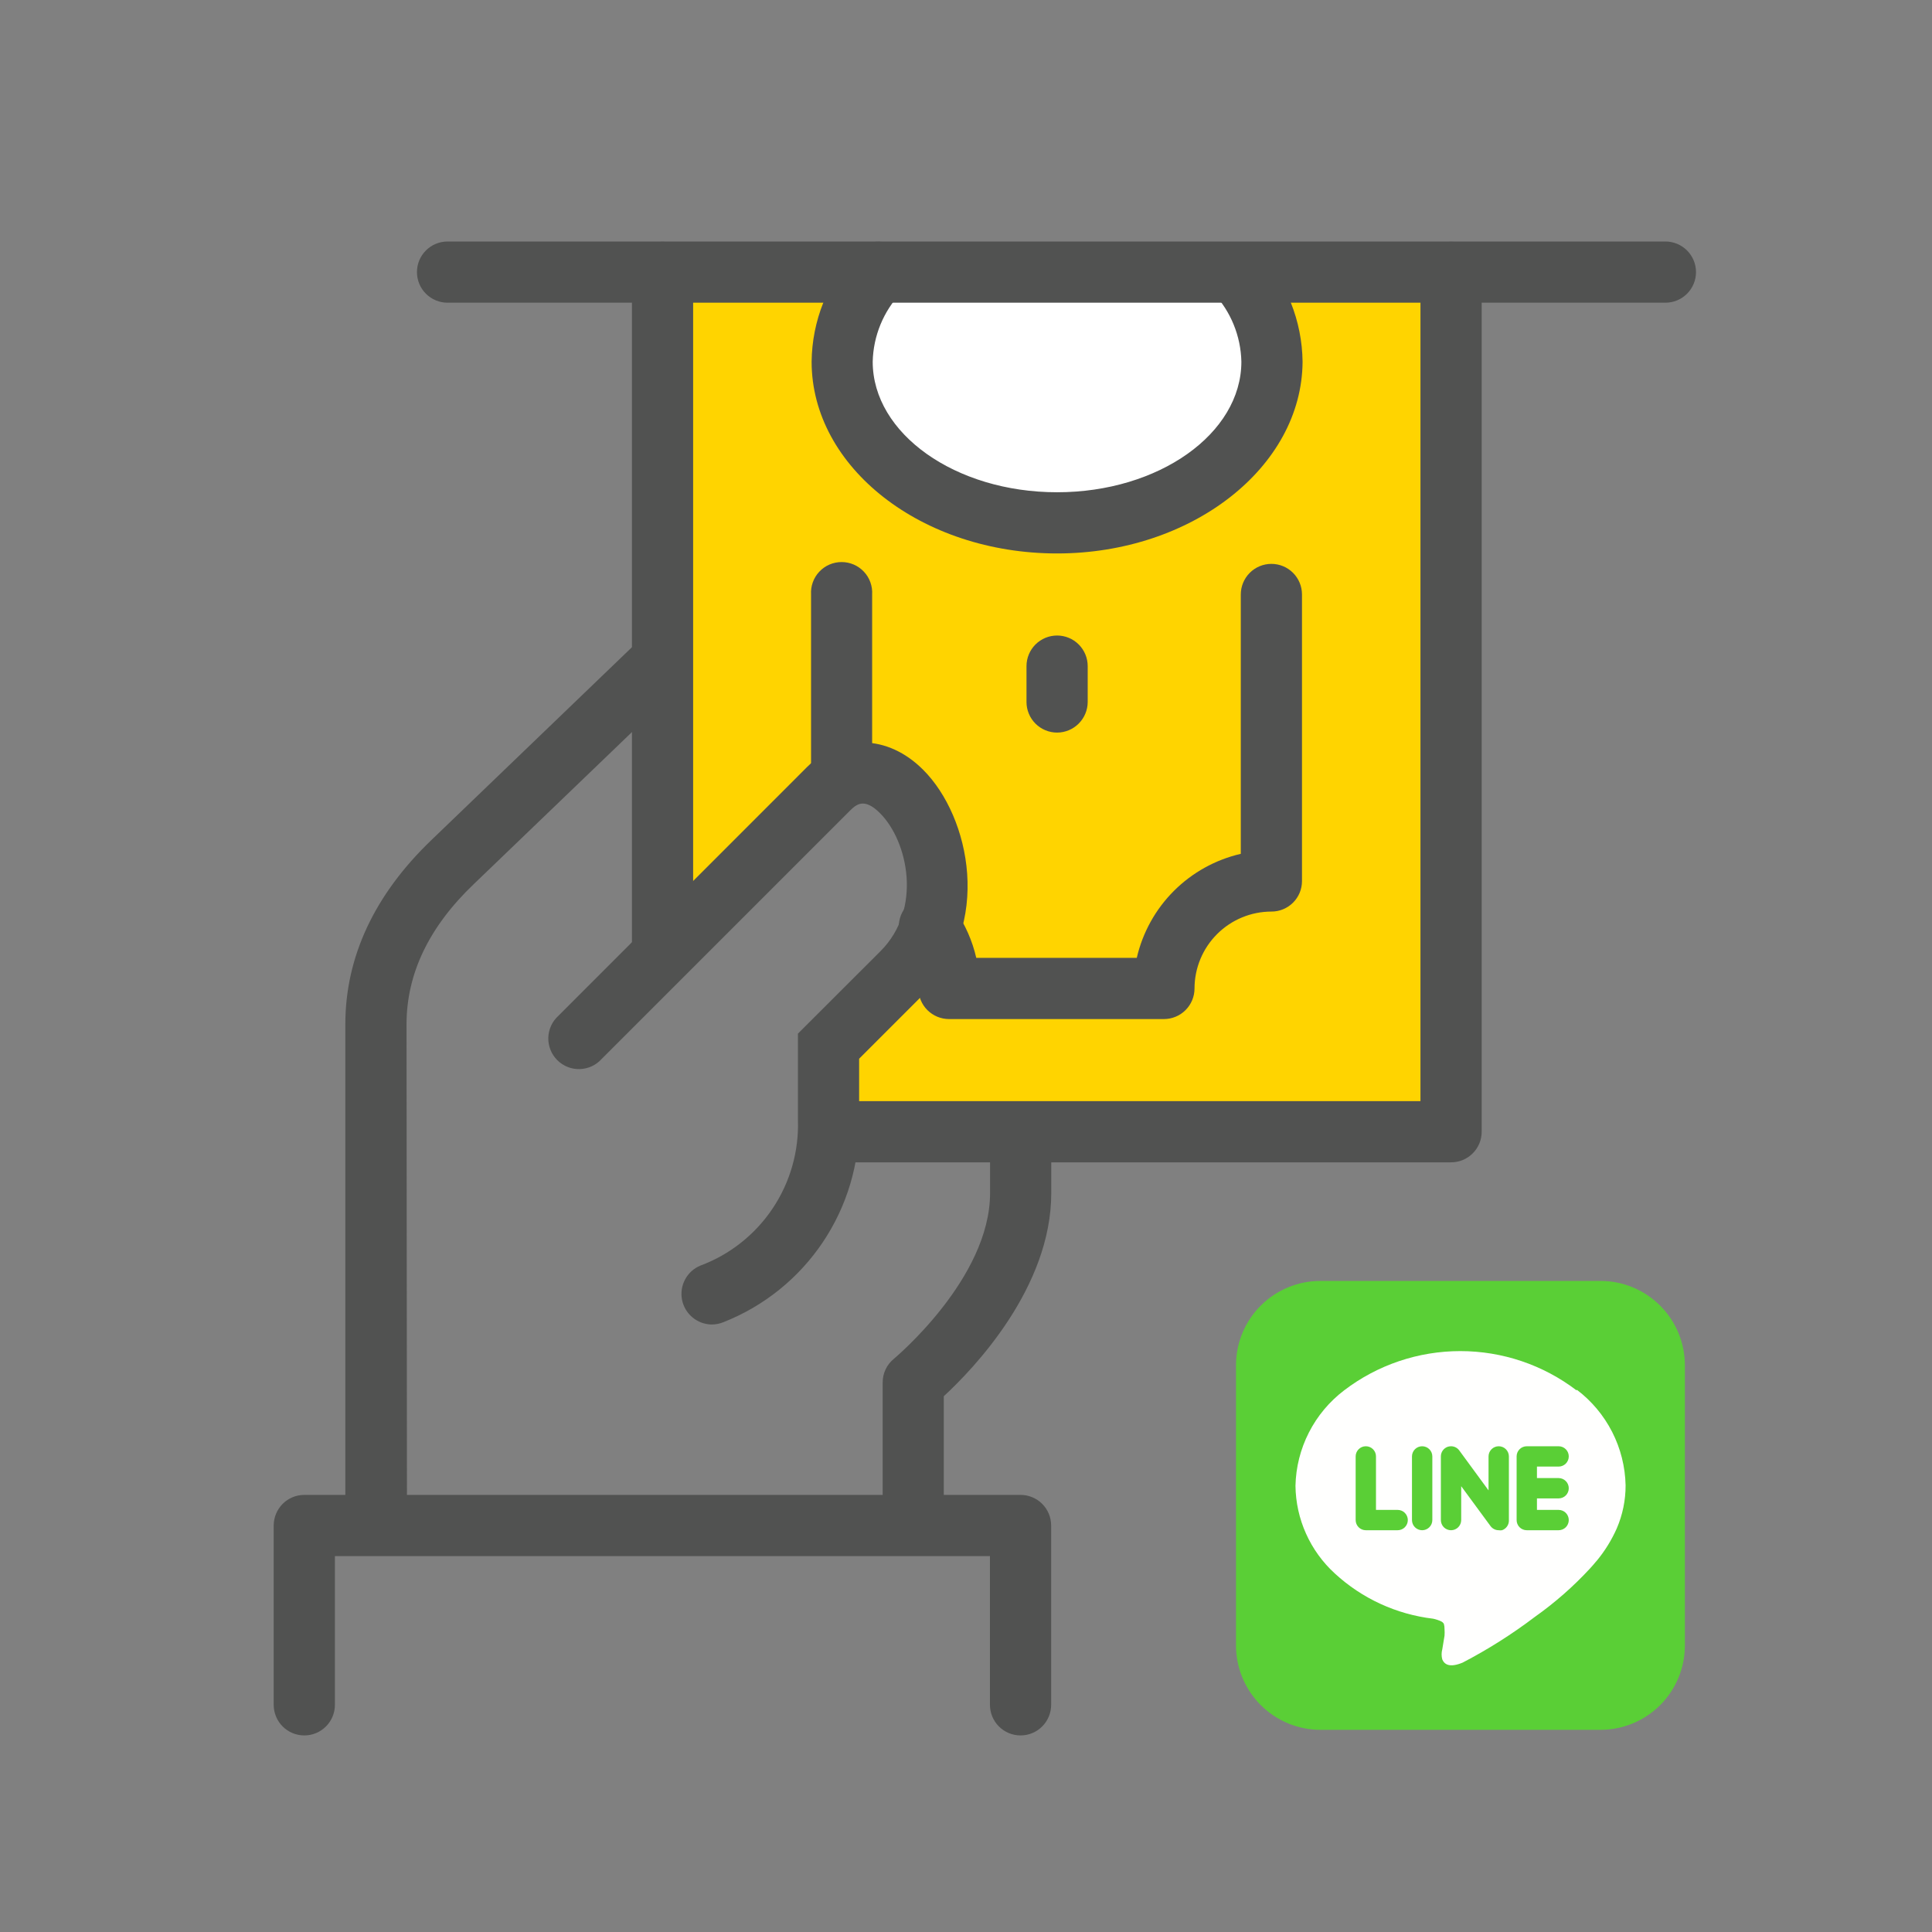 <svg width="86" height="86" viewBox="0 0 86 86" fill="none" xmlns="http://www.w3.org/2000/svg">
<rect x="0" y="0" width="86" height="86" fill="#808080" stroke="none"/>
<path d="M29.507 12.236V43.126C32.047 40.522 34.212 37.543 37.375 35.617C37.767 35.399 38.227 35.341 38.66 35.454C39.093 35.568 39.466 35.844 39.7 36.226C41.467 38.586 41.347 40.996 40.02 43.081C39.699 43.849 39.308 44.585 38.852 45.282C37.854 46.873 37.216 48.669 36.412 50.356H64.568V12.236H29.507Z" fill="#FFD400"/>
<path d="M29.492 43.766C29.314 43.767 29.137 43.732 28.971 43.664C28.806 43.596 28.656 43.496 28.529 43.37C28.403 43.244 28.302 43.094 28.234 42.929C28.165 42.764 28.13 42.588 28.13 42.409V12.123C28.13 11.762 28.274 11.415 28.529 11.16C28.785 10.904 29.131 10.761 29.492 10.761C29.854 10.761 30.2 10.904 30.455 11.16C30.711 11.415 30.854 11.762 30.854 12.123V42.409C30.853 42.769 30.709 43.115 30.454 43.369C30.198 43.623 29.853 43.766 29.492 43.766V43.766Z" fill="#515251"/>
<path d="M64.568 51.739H37.285C37.106 51.739 36.929 51.704 36.764 51.636C36.599 51.567 36.449 51.467 36.322 51.34C36.196 51.214 36.095 51.064 36.027 50.898C35.958 50.733 35.923 50.556 35.923 50.377C35.923 50.198 35.958 50.021 36.027 49.856C36.095 49.691 36.196 49.541 36.322 49.414C36.449 49.288 36.599 49.187 36.764 49.119C36.929 49.05 37.106 49.015 37.285 49.015H63.23V12.123C63.23 11.762 63.374 11.415 63.629 11.16C63.885 10.904 64.231 10.761 64.593 10.761C64.954 10.761 65.3 10.904 65.556 11.16C65.811 11.415 65.955 11.762 65.955 12.123V50.377C65.955 50.558 65.919 50.737 65.849 50.904C65.779 51.071 65.676 51.222 65.547 51.349C65.418 51.476 65.265 51.576 65.097 51.643C64.928 51.71 64.749 51.743 64.568 51.739V51.739Z" fill="#515251"/>
<path d="M47.055 32.61C46.876 32.61 46.699 32.575 46.534 32.506C46.369 32.438 46.218 32.337 46.092 32.211C45.966 32.084 45.865 31.934 45.797 31.769C45.728 31.604 45.693 31.427 45.693 31.248V29.651C45.693 29.29 45.837 28.944 46.092 28.688C46.347 28.433 46.694 28.289 47.055 28.289C47.416 28.289 47.763 28.433 48.018 28.688C48.274 28.944 48.417 29.29 48.417 29.651V31.248C48.416 31.609 48.272 31.954 48.017 32.209C47.762 32.465 47.416 32.609 47.055 32.61V32.61Z" fill="#515251"/>
<path d="M42.011 67.914H39.291V61.537C39.29 61.336 39.335 61.136 39.421 60.954C39.507 60.772 39.634 60.612 39.79 60.485C39.83 60.45 44.071 56.912 44.071 53.115V50.376H46.795V53.115C46.795 57.321 43.338 60.929 42.011 62.151V67.914Z" fill="#515251"/>
<path d="M31.672 58.958C31.359 58.952 31.058 58.839 30.819 58.637C30.579 58.436 30.417 58.158 30.358 57.85C30.3 57.543 30.349 57.225 30.497 56.95C30.645 56.674 30.884 56.458 31.173 56.338C32.486 55.849 33.611 54.959 34.391 53.795C35.171 52.631 35.565 51.252 35.519 49.852V46.01L39.196 42.338C41.062 40.471 40.428 37.453 39.171 36.196C38.453 35.472 38.088 35.836 37.844 36.076L26.782 47.138C26.658 47.275 26.508 47.386 26.34 47.464C26.172 47.541 25.989 47.584 25.804 47.589C25.619 47.594 25.435 47.561 25.263 47.492C25.091 47.423 24.935 47.32 24.804 47.189C24.674 47.058 24.571 46.902 24.503 46.73C24.434 46.557 24.402 46.373 24.407 46.188C24.413 46.003 24.456 45.821 24.534 45.653C24.612 45.485 24.723 45.335 24.861 45.212L35.918 34.15C37.415 32.653 39.515 32.683 41.097 34.27C43.188 36.36 44.21 41.175 41.122 44.248L38.243 47.127V49.837C38.273 51.775 37.711 53.676 36.632 55.287C35.553 56.898 34.009 58.142 32.206 58.853C32.037 58.923 31.855 58.959 31.672 58.958V58.958Z" fill="#515251"/>
<path d="M18.116 67.914H15.372V45.596C15.372 42.602 16.664 39.828 19.204 37.393L28.544 28.412L30.435 30.373L21.09 39.354C19.094 41.26 18.096 43.346 18.096 45.596L18.116 67.914Z" fill="#515251"/>
<path d="M13.546 77.25C13.367 77.25 13.19 77.215 13.024 77.147C12.859 77.078 12.709 76.978 12.582 76.851C12.456 76.725 12.355 76.575 12.287 76.409C12.219 76.244 12.183 76.067 12.183 75.888V67.905C12.185 67.544 12.328 67.198 12.582 66.942C12.709 66.815 12.859 66.715 13.024 66.646C13.189 66.578 13.367 66.543 13.546 66.543H45.428C45.607 66.543 45.784 66.578 45.95 66.647C46.115 66.715 46.265 66.815 46.391 66.942C46.518 67.068 46.618 67.219 46.687 67.384C46.755 67.549 46.79 67.726 46.79 67.905V75.888C46.79 76.249 46.647 76.596 46.391 76.851C46.136 77.107 45.789 77.25 45.428 77.25C45.067 77.25 44.721 77.107 44.465 76.851C44.21 76.596 44.066 76.249 44.066 75.888V69.267H14.908V75.878C14.909 76.058 14.875 76.236 14.807 76.403C14.739 76.569 14.639 76.72 14.512 76.848C14.386 76.975 14.235 77.077 14.069 77.146C13.903 77.215 13.725 77.25 13.546 77.25Z" fill="#515251"/>
<path d="M51.809 45.362H42.245C41.883 45.362 41.537 45.218 41.281 44.963C41.026 44.708 40.882 44.361 40.882 44C40.883 43.306 40.673 42.629 40.279 42.059C40.169 41.912 40.09 41.745 40.047 41.567C40.003 41.389 39.996 41.204 40.026 41.023C40.055 40.843 40.121 40.67 40.219 40.515C40.317 40.36 40.445 40.227 40.596 40.123C40.747 40.019 40.917 39.946 41.096 39.909C41.276 39.873 41.461 39.872 41.64 39.909C41.82 39.945 41.99 40.017 42.141 40.121C42.292 40.224 42.421 40.358 42.519 40.512C42.964 41.154 43.282 41.876 43.457 42.638H50.602C50.862 41.509 51.434 40.477 52.253 39.658C53.072 38.84 54.104 38.268 55.232 38.007V26.462C55.232 26.101 55.376 25.754 55.631 25.499C55.886 25.243 56.233 25.1 56.594 25.1C56.956 25.1 57.302 25.243 57.557 25.499C57.813 25.754 57.956 26.101 57.956 26.462V39.22C57.956 39.398 57.921 39.575 57.853 39.74C57.784 39.905 57.684 40.055 57.557 40.181C57.431 40.307 57.28 40.407 57.115 40.475C56.95 40.543 56.773 40.578 56.594 40.577C55.687 40.578 54.817 40.939 54.175 41.581C53.534 42.222 53.173 43.092 53.172 44C53.172 44.361 53.028 44.708 52.773 44.963C52.517 45.218 52.171 45.362 51.809 45.362V45.362Z" fill="#515251"/>
<path d="M37.465 36.008C37.286 36.009 37.109 35.974 36.944 35.906C36.779 35.838 36.629 35.738 36.502 35.612C36.376 35.486 36.275 35.336 36.207 35.171C36.138 35.006 36.103 34.829 36.103 34.651V26.463C36.092 26.278 36.118 26.092 36.182 25.917C36.245 25.742 36.343 25.582 36.471 25.447C36.598 25.312 36.752 25.204 36.922 25.13C37.093 25.057 37.277 25.019 37.462 25.019C37.648 25.019 37.832 25.057 38.003 25.13C38.173 25.204 38.327 25.312 38.454 25.447C38.582 25.582 38.68 25.742 38.743 25.917C38.806 26.092 38.833 26.278 38.822 26.463V34.651C38.822 35.011 38.679 35.356 38.425 35.611C38.17 35.865 37.825 36.008 37.465 36.008Z" fill="#515251"/>
<path d="M54.998 12.128C56.006 13.215 56.575 14.637 56.595 16.119C56.595 20.081 52.314 23.294 47.03 23.294C41.746 23.294 37.465 20.081 37.465 16.119C37.483 14.636 38.054 13.212 39.067 12.128" fill="white"/>
<path d="M47.055 24.636C41.028 24.636 36.128 20.804 36.128 16.099C36.148 14.286 36.842 12.545 38.074 11.215C38.314 10.945 38.652 10.781 39.012 10.76C39.373 10.739 39.727 10.862 39.997 11.102C40.267 11.342 40.431 11.68 40.452 12.041C40.473 12.402 40.35 12.756 40.109 13.026C39.323 13.859 38.874 14.954 38.847 16.099C38.847 19.303 42.529 21.912 47.055 21.912C51.58 21.912 55.258 19.303 55.258 16.099C55.233 14.957 54.787 13.864 54.005 13.031C53.785 12.758 53.678 12.411 53.706 12.062C53.735 11.712 53.898 11.387 54.16 11.155C54.422 10.922 54.764 10.8 55.114 10.812C55.465 10.825 55.797 10.973 56.041 11.225C57.269 12.554 57.96 14.29 57.982 16.099C57.957 20.804 53.042 24.636 47.055 24.636Z" fill="#515251"/>
<path d="M74.133 13.474H19.922C19.561 13.474 19.214 13.331 18.959 13.075C18.703 12.82 18.56 12.473 18.56 12.112C18.56 11.751 18.703 11.404 18.959 11.149C19.214 10.893 19.561 10.75 19.922 10.75H74.133C74.494 10.75 74.84 10.893 75.096 11.149C75.351 11.404 75.495 11.751 75.495 12.112C75.495 12.473 75.351 12.82 75.096 13.075C74.84 13.331 74.494 13.474 74.133 13.474V13.474Z" fill="#515251"/>
<g clip-path="url(#clip0_7358_4431)">
<path fill-rule="evenodd" clip-rule="evenodd" d="M68.415 66.7V67.211H69.379C69.499 67.211 69.614 67.259 69.699 67.344C69.784 67.429 69.831 67.544 69.831 67.664C69.831 67.784 69.784 67.899 69.699 67.984C69.614 68.069 69.499 68.116 69.379 68.116H67.962C67.842 68.116 67.727 68.069 67.642 67.984C67.557 67.899 67.51 67.784 67.51 67.664V64.831C67.51 64.71 67.557 64.595 67.642 64.51C67.727 64.426 67.842 64.378 67.962 64.378H69.379C69.499 64.378 69.614 64.426 69.699 64.51C69.784 64.595 69.831 64.71 69.831 64.831C69.831 64.951 69.784 65.066 69.699 65.15C69.614 65.235 69.499 65.283 69.379 65.283H68.415V65.794H69.379C69.499 65.794 69.614 65.842 69.699 65.927C69.784 66.012 69.831 66.127 69.831 66.247C69.831 66.367 69.784 66.482 69.699 66.567C69.614 66.652 69.499 66.7 69.379 66.7H68.415ZM65.043 66.157V67.664C65.043 67.784 64.995 67.899 64.91 67.984C64.825 68.069 64.71 68.116 64.59 68.116C64.47 68.116 64.355 68.069 64.27 67.984C64.185 67.899 64.138 67.784 64.138 67.664V64.831C64.137 64.736 64.167 64.643 64.222 64.566C64.278 64.489 64.356 64.431 64.445 64.401C64.492 64.386 64.541 64.379 64.59 64.378C64.66 64.378 64.73 64.394 64.793 64.426C64.856 64.457 64.91 64.503 64.952 64.559L66.26 66.342V64.831C66.26 64.71 66.308 64.595 66.393 64.51C66.478 64.426 66.593 64.378 66.713 64.378C66.833 64.378 66.948 64.426 67.033 64.51C67.118 64.595 67.165 64.71 67.165 64.831V67.664C67.171 67.762 67.143 67.86 67.088 67.942C67.032 68.024 66.951 68.085 66.858 68.116C66.81 68.123 66.761 68.123 66.713 68.116C66.643 68.116 66.573 68.1 66.51 68.069C66.448 68.037 66.393 67.992 66.351 67.935L65.043 66.157V66.157ZM63.758 67.664C63.758 67.784 63.71 67.899 63.625 67.984C63.54 68.069 63.425 68.116 63.305 68.116C63.185 68.116 63.07 68.069 62.985 67.984C62.9 67.899 62.852 67.784 62.852 67.664V64.831C62.852 64.71 62.9 64.595 62.985 64.51C63.07 64.426 63.185 64.378 63.305 64.378C63.425 64.378 63.54 64.426 63.625 64.51C63.71 64.595 63.758 64.71 63.758 64.831V67.664ZM61.25 67.211H62.214C62.334 67.211 62.449 67.259 62.534 67.344C62.619 67.429 62.667 67.544 62.667 67.664C62.667 67.784 62.619 67.899 62.534 67.984C62.449 68.069 62.334 68.116 62.214 68.116H60.798C60.678 68.116 60.562 68.069 60.477 67.984C60.393 67.899 60.345 67.784 60.345 67.664V64.831C60.345 64.71 60.393 64.595 60.477 64.51C60.562 64.426 60.678 64.378 60.798 64.378C60.918 64.378 61.033 64.426 61.118 64.51C61.203 64.595 61.25 64.71 61.25 64.831V67.211Z" fill="#5ACF36"/>
<path fill-rule="evenodd" clip-rule="evenodd" d="M75 60.78C75.001 60.286 74.904 59.798 74.716 59.342C74.528 58.886 74.251 58.471 73.903 58.122C73.555 57.773 73.141 57.496 72.685 57.306C72.23 57.117 71.741 57.019 71.248 57.019V57.019H58.779C58.286 57.018 57.797 57.114 57.341 57.303C56.885 57.491 56.471 57.767 56.121 58.116C55.772 58.464 55.495 58.878 55.306 59.333C55.116 59.789 55.019 60.277 55.018 60.771V73.239C55.018 74.235 55.413 75.191 56.117 75.896C56.82 76.601 57.774 76.998 58.77 77.001H71.239C71.732 77.001 72.221 76.904 72.677 76.716C73.133 76.528 73.547 76.252 73.897 75.903C74.246 75.555 74.523 75.141 74.712 74.686C74.902 74.23 74.999 73.742 75 73.249V60.78Z" fill="#5ACF36"/>
<path fill-rule="evenodd" clip-rule="evenodd" d="M70.175 61.888C68.69 60.755 66.873 60.142 65.004 60.142C63.136 60.142 61.319 60.755 59.834 61.888C59.176 62.388 58.639 63.029 58.264 63.765C57.888 64.501 57.684 65.312 57.666 66.138C57.675 66.874 57.835 67.6 58.137 68.271C58.438 68.942 58.874 69.544 59.417 70.04C60.627 71.156 62.159 71.86 63.794 72.054C63.919 72.08 64.04 72.121 64.156 72.176C64.202 72.198 64.241 72.233 64.269 72.275V72.275C64.293 72.355 64.303 72.437 64.301 72.52C64.308 72.616 64.308 72.713 64.301 72.809L64.201 73.416C64.161 73.564 64.161 73.72 64.201 73.868C64.301 74.099 64.536 74.244 65.106 74.009C66.236 73.421 67.314 72.738 68.329 71.968C69.218 71.338 70.038 70.618 70.777 69.818C70.874 69.712 70.964 69.608 71.049 69.505L71.085 69.465C71.443 69.031 71.74 68.549 71.968 68.035C72.229 67.429 72.363 66.775 72.361 66.116C72.343 65.29 72.139 64.478 71.764 63.743C71.388 63.007 70.852 62.365 70.194 61.866L70.175 61.888ZM64.446 64.4C64.493 64.386 64.541 64.378 64.59 64.378C64.661 64.378 64.73 64.394 64.793 64.425C64.856 64.457 64.91 64.502 64.953 64.559L66.26 66.342V64.83C66.26 64.71 66.308 64.595 66.393 64.51C66.478 64.425 66.593 64.378 66.713 64.378C66.833 64.378 66.948 64.425 67.033 64.51C67.118 64.595 67.166 64.71 67.166 64.83V67.663C67.171 67.762 67.144 67.86 67.088 67.942C67.032 68.023 66.952 68.085 66.858 68.116C66.81 68.123 66.761 68.123 66.713 68.116C66.643 68.116 66.573 68.1 66.511 68.068C66.448 68.037 66.393 67.991 66.351 67.935L65.043 66.156V67.663C65.043 67.784 64.995 67.899 64.91 67.984C64.826 68.068 64.71 68.116 64.59 68.116C64.47 68.116 64.355 68.068 64.27 67.984C64.186 67.899 64.138 67.784 64.138 67.663V64.83C64.138 64.735 64.167 64.643 64.222 64.566C64.278 64.489 64.356 64.431 64.446 64.4ZM67.51 67.663V64.83C67.51 64.71 67.557 64.595 67.642 64.51C67.727 64.425 67.842 64.378 67.962 64.378H69.379C69.499 64.378 69.614 64.425 69.699 64.51C69.784 64.595 69.831 64.71 69.831 64.83C69.831 64.95 69.784 65.065 69.699 65.15C69.614 65.235 69.499 65.283 69.379 65.283H68.415V65.794H69.379C69.499 65.794 69.614 65.842 69.699 65.927C69.784 66.012 69.831 66.127 69.831 66.247C69.831 66.367 69.784 66.482 69.699 66.567C69.614 66.652 69.499 66.699 69.379 66.699H68.415V67.211H69.379C69.499 67.211 69.614 67.258 69.699 67.343C69.784 67.428 69.831 67.543 69.831 67.663C69.831 67.784 69.784 67.899 69.699 67.984C69.614 68.068 69.499 68.116 69.379 68.116H67.962C67.842 68.116 67.727 68.068 67.642 67.984C67.557 67.899 67.51 67.784 67.51 67.663ZM62.852 67.663V64.83C62.852 64.71 62.9 64.595 62.985 64.51C63.07 64.425 63.185 64.378 63.305 64.378C63.425 64.378 63.54 64.425 63.625 64.51C63.71 64.595 63.758 64.71 63.758 64.83V67.663C63.758 67.784 63.71 67.899 63.625 67.984C63.54 68.068 63.425 68.116 63.305 68.116C63.185 68.116 63.07 68.068 62.985 67.984C62.9 67.899 62.852 67.784 62.852 67.663ZM61.25 67.211H62.214C62.334 67.211 62.45 67.258 62.534 67.343C62.619 67.428 62.667 67.543 62.667 67.663C62.667 67.784 62.619 67.899 62.534 67.984C62.45 68.068 62.334 68.116 62.214 68.116H60.798C60.678 68.116 60.562 68.068 60.478 67.984C60.393 67.899 60.345 67.784 60.345 67.663V64.83C60.345 64.71 60.393 64.595 60.478 64.51C60.562 64.425 60.678 64.378 60.798 64.378C60.918 64.378 61.033 64.425 61.118 64.51C61.203 64.595 61.25 64.71 61.25 64.83V67.211Z" fill="#FFFFFE"/>
</g>
<defs>
<clipPath id="clip0_7358_4431">
<rect width="20" height="20" fill="white" transform="translate(55 57)"/>
</clipPath>
</defs>
</svg>
